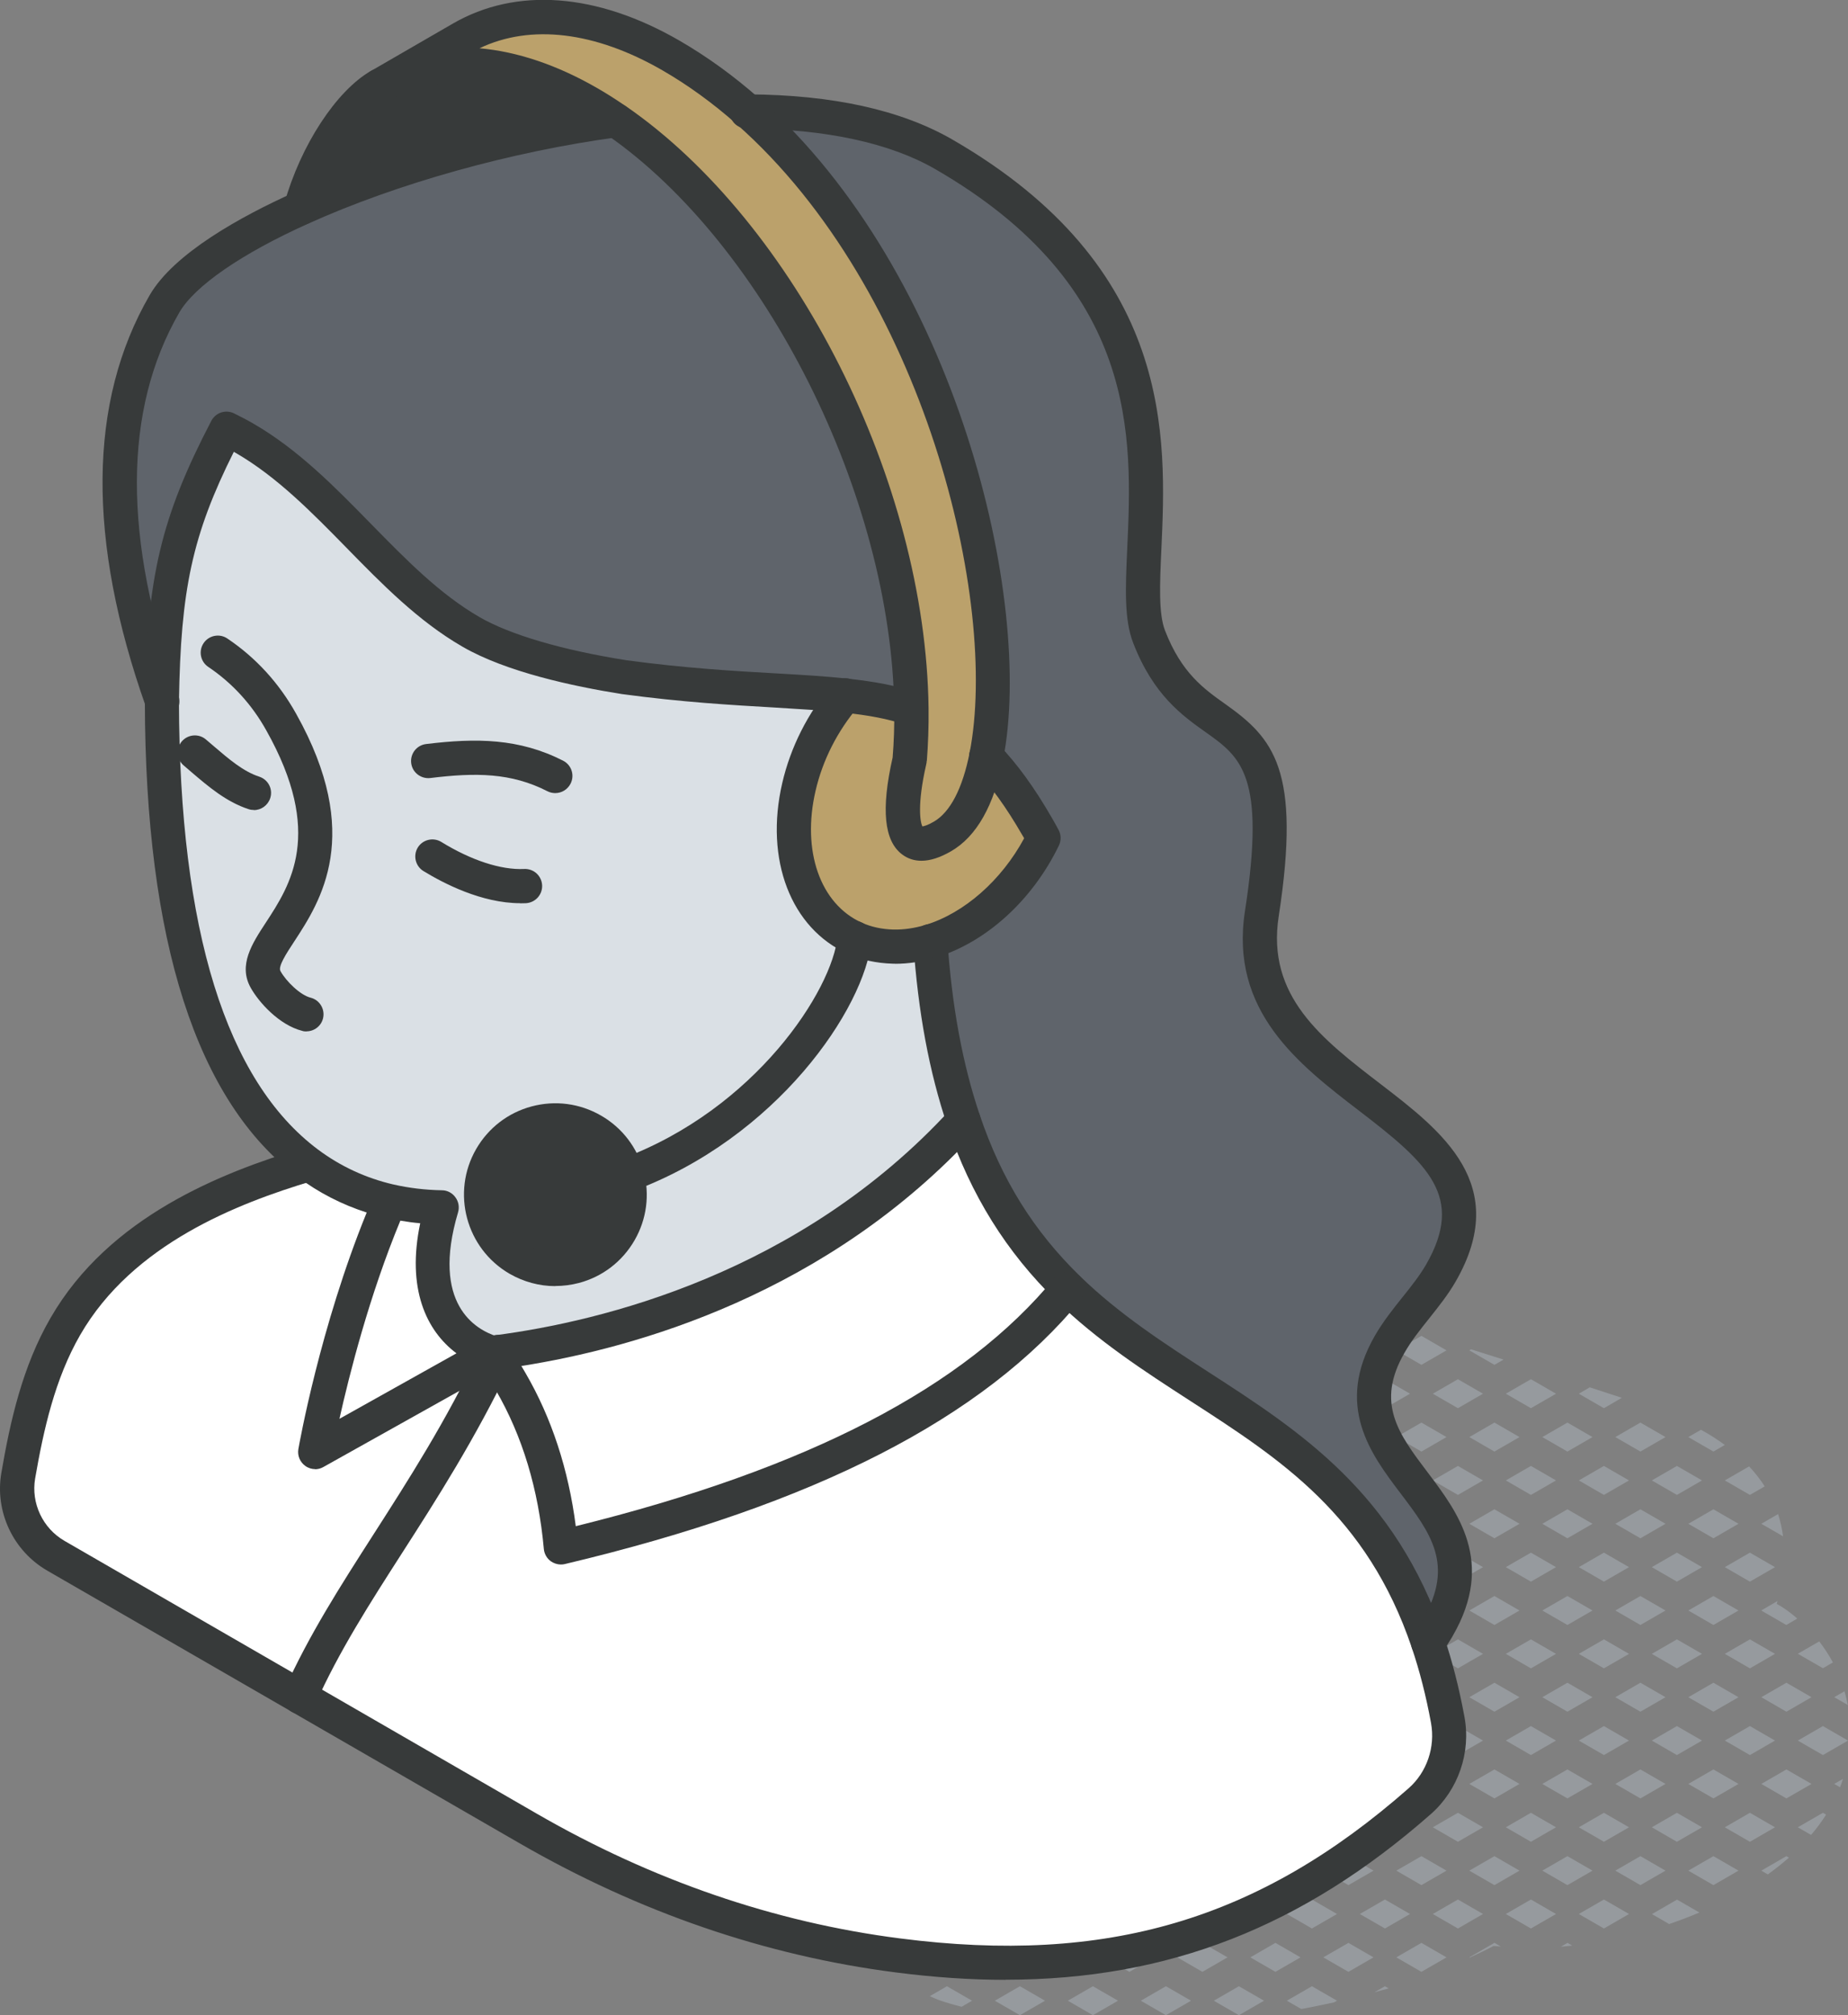 <svg xmlns="http://www.w3.org/2000/svg" id="Layer_2" viewBox="0 0 162.02 176.62"><rect x="0" y="0" width="162.02" height="176.62" fill="#808080" stroke="none"/><defs><style>.cls-1{fill:#fff;}.cls-2{fill:#969a9e;}.cls-3{fill:#bba16b;}.cls-4{fill:#dae0e5;}.cls-5{fill:#373a3a;}.cls-6{fill:#5f646b;}</style></defs><g id="icons"><g><g><path class="cls-2" d="M160.7,145.71c-.34-.64-.75-1.26-1.2-1.85l-1.88,1.08,2.2,1.27,.88-.51Z"></path><polygon class="cls-2" points="157.62 152.55 159.82 153.82 162.02 152.55 159.82 151.28 157.62 152.55"></polygon><path class="cls-2" d="M160.82,148.75l1.18,.68c-.08-.41-.17-.81-.29-1.2l-.9,.52Z"></path><path class="cls-2" d="M157.62,160.15l1.16,.67c.49-.57,.93-1.16,1.32-1.78l-.28-.16-2.2,1.27Z"></path><path class="cls-2" d="M161.32,156.64c.1-.24,.18-.49,.26-.73l-.77,.44,.51,.29Z"></path><path class="cls-2" d="M154.42,133.55l1.91,1.1c-.1-.68-.24-1.33-.44-1.95l-1.47,.85Z"></path><path class="cls-2" d="M153.35,128.52l-2.13,1.23,2.2,1.27,1.3-.75c-.4-.62-.86-1.2-1.37-1.75Z"></path><polygon class="cls-2" points="155.62 137.35 153.42 136.08 151.22 137.35 153.42 138.62 155.62 137.35"></polygon><polygon class="cls-2" points="155.62 144.95 153.42 143.68 151.22 144.95 153.42 146.22 155.62 144.95"></polygon><path class="cls-2" d="M157.58,141.86c-.44-.38-.9-.74-1.41-1.06-.13-.08-.27-.15-.4-.23,.03-.08,.05-.16,.07-.25l-1.43,.83,2.2,1.27,.96-.56Z"></path><polygon class="cls-2" points="155.62 152.55 153.42 151.28 151.22 152.55 153.42 153.82 155.62 152.55"></polygon><polygon class="cls-2" points="156.62 147.48 154.42 148.75 156.62 150.02 158.82 148.75 156.62 147.48"></polygon><polygon class="cls-2" points="153.42 158.88 151.22 160.15 153.42 161.42 155.62 160.15 153.42 158.88"></polygon><polygon class="cls-2" points="158.82 156.35 156.62 155.08 154.42 156.35 156.62 157.62 158.82 156.35"></polygon><path class="cls-2" d="M154.42,163.95l.57,.33c.65-.47,1.27-.96,1.85-1.47l-.22-.13-2.2,1.27Z"></path><polygon class="cls-2" points="149.22 129.75 147.02 128.48 144.82 129.75 147.02 131.02 149.22 129.75"></polygon><path class="cls-2" d="M149.13,125.31l-1.11,.64,2.2,1.27,1-.58c-.66-.48-1.35-.93-2.09-1.33Z"></path><polygon class="cls-2" points="149.22 137.35 147.02 136.08 144.82 137.35 147.02 138.62 149.22 137.35"></polygon><polygon class="cls-2" points="152.42 133.55 150.22 132.28 148.02 133.55 150.22 134.82 152.42 133.55"></polygon><polygon class="cls-2" points="149.22 144.95 147.02 143.68 144.82 144.95 147.02 146.22 149.22 144.95"></polygon><polygon class="cls-2" points="152.42 141.15 150.22 139.88 148.02 141.15 150.22 142.42 152.42 141.15"></polygon><polygon class="cls-2" points="149.22 152.55 147.02 151.28 144.82 152.55 147.02 153.82 149.22 152.55"></polygon><polygon class="cls-2" points="152.42 148.75 150.22 147.48 148.02 148.75 150.22 150.02 152.42 148.75"></polygon><polygon class="cls-2" points="149.22 160.15 147.02 158.88 144.82 160.15 147.02 161.42 149.22 160.15"></polygon><polygon class="cls-2" points="152.42 156.35 150.22 155.08 148.02 156.35 150.22 157.62 152.42 156.35"></polygon><path class="cls-2" d="M144.82,167.75l1.52,.88c.9-.31,1.78-.64,2.65-1.01l-1.96-1.13-2.2,1.27Z"></path><polygon class="cls-2" points="148.02 163.95 150.22 165.22 152.42 163.95 150.22 162.68 148.02 163.95"></polygon><path class="cls-2" d="M138.42,122.15l2.2,1.27,1.57-.91c-.94-.31-1.87-.61-2.81-.92l-.96,.56Z"></path><polygon class="cls-2" points="143.82 132.28 141.62 133.55 143.82 134.82 146.02 133.55 143.82 132.28"></polygon><polygon class="cls-2" points="142.82 129.75 140.62 128.48 138.42 129.75 140.62 131.02 142.82 129.75"></polygon><polygon class="cls-2" points="146.02 125.95 143.82 124.68 141.62 125.95 143.82 127.22 146.02 125.95"></polygon><polygon class="cls-2" points="142.82 137.35 140.62 136.08 138.42 137.35 140.62 138.62 142.82 137.35"></polygon><polygon class="cls-2" points="142.82 144.95 140.62 143.68 138.42 144.95 140.62 146.22 142.82 144.95"></polygon><polygon class="cls-2" points="146.02 141.15 143.82 139.88 141.62 141.15 143.82 142.42 146.02 141.15"></polygon><polygon class="cls-2" points="142.82 152.55 140.62 151.28 138.42 152.55 140.62 153.82 142.82 152.55"></polygon><polygon class="cls-2" points="146.02 148.75 143.82 147.48 141.62 148.75 143.82 150.02 146.02 148.75"></polygon><polygon class="cls-2" points="142.82 160.15 140.62 158.88 138.42 160.15 140.62 161.42 142.82 160.15"></polygon><polygon class="cls-2" points="146.02 156.35 143.82 155.08 141.62 156.35 143.82 157.62 146.02 156.35"></polygon><polygon class="cls-2" points="142.82 167.75 140.62 166.48 138.42 167.75 140.62 169.02 142.82 167.75"></polygon><polygon class="cls-2" points="146.02 163.95 143.82 162.68 141.62 163.95 143.82 165.22 146.02 163.95"></polygon><polygon class="cls-2" points="132.02 122.15 134.22 123.42 136.42 122.15 134.22 120.88 132.02 122.15"></polygon><polygon class="cls-2" points="136.42 129.75 134.22 128.48 132.02 129.75 134.22 131.02 136.42 129.75"></polygon><polygon class="cls-2" points="139.62 125.95 137.42 124.68 135.22 125.95 137.42 127.22 139.62 125.95"></polygon><polygon class="cls-2" points="136.42 137.35 134.22 136.08 132.02 137.35 134.22 138.62 136.42 137.35"></polygon><polygon class="cls-2" points="139.62 133.55 137.42 132.28 135.22 133.55 137.42 134.82 139.62 133.55"></polygon><polygon class="cls-2" points="136.42 144.95 134.22 143.68 132.02 144.95 134.22 146.22 136.42 144.95"></polygon><polygon class="cls-2" points="139.62 141.15 137.42 139.88 135.22 141.15 137.42 142.42 139.62 141.15"></polygon><polygon class="cls-2" points="136.42 152.55 134.22 151.28 132.02 152.55 134.22 153.82 136.42 152.55"></polygon><polygon class="cls-2" points="139.62 148.75 137.42 147.48 135.22 148.75 137.42 150.02 139.62 148.75"></polygon><polygon class="cls-2" points="136.42 160.15 134.22 158.88 132.02 160.15 134.22 161.42 136.42 160.15"></polygon><polygon class="cls-2" points="139.62 156.35 137.42 155.08 135.22 156.35 137.42 157.62 139.62 156.35"></polygon><path class="cls-2" d="M136.83,170.62h0c.33-.03,.67-.07,1.01-.1l-.41-.24-.59,.34Z"></path><polygon class="cls-2" points="134.22 166.48 132.02 167.75 134.22 169.02 136.42 167.75 134.22 166.48"></polygon><polygon class="cls-2" points="137.42 162.68 135.22 163.95 137.42 165.22 139.62 163.95 137.42 162.68"></polygon><polygon class="cls-2" points="130.02 122.15 127.82 120.88 125.62 122.15 127.82 123.42 130.02 122.15"></polygon><polygon class="cls-2" points="131.82 119.16 128.97 118.26 128.82 118.35 131.02 119.62 131.82 119.16"></polygon><polygon class="cls-2" points="130.02 129.75 127.82 128.48 125.62 129.75 127.82 131.02 130.02 129.75"></polygon><polygon class="cls-2" points="133.22 125.95 131.02 124.68 128.82 125.95 131.02 127.22 133.22 125.95"></polygon><polygon class="cls-2" points="130.02 137.35 127.82 136.08 125.62 137.35 127.82 138.62 130.02 137.35"></polygon><polygon class="cls-2" points="133.22 133.55 131.02 132.28 128.82 133.55 131.02 134.82 133.22 133.55"></polygon><polygon class="cls-2" points="130.02 144.95 127.82 143.68 125.62 144.95 127.82 146.22 130.02 144.95"></polygon><polygon class="cls-2" points="133.22 141.15 131.02 139.88 128.82 141.15 131.02 142.42 133.22 141.15"></polygon><polygon class="cls-2" points="130.02 152.55 127.82 151.28 125.62 152.55 127.82 153.82 130.02 152.55"></polygon><polygon class="cls-2" points="133.22 148.75 131.02 147.48 128.82 148.75 131.02 150.02 133.22 148.75"></polygon><polygon class="cls-2" points="127.82 158.88 125.62 160.15 127.82 161.42 130.02 160.15 127.82 158.88"></polygon><polygon class="cls-2" points="133.22 156.35 131.02 155.08 128.82 156.35 131.02 157.62 133.22 156.35"></polygon><path class="cls-2" d="M131.02,170.28l-2.2,1.27,.04,.02c.71-.33,1.41-.66,2.09-1.02,.2,.02,.42,.03,.63,.05l-.55-.32Z"></path><polygon class="cls-2" points="130.02 167.75 127.82 166.48 125.62 167.75 127.82 169.02 130.02 167.75"></polygon><polygon class="cls-2" points="131.02 162.68 128.82 163.95 131.02 165.22 133.22 163.95 131.02 162.68"></polygon><polygon class="cls-2" points="123.62 122.15 121.42 120.88 119.22 122.15 121.42 123.42 123.62 122.15"></polygon><polygon class="cls-2" points="126.82 118.35 124.62 117.08 122.42 118.35 124.62 119.62 126.82 118.35"></polygon><polygon class="cls-2" points="123.62 129.75 121.42 128.48 119.22 129.75 121.42 131.02 123.62 129.75"></polygon><polygon class="cls-2" points="126.82 125.95 124.62 124.68 122.42 125.95 124.62 127.22 126.82 125.95"></polygon><polygon class="cls-2" points="123.62 137.35 121.42 136.08 119.22 137.35 121.42 138.62 123.62 137.35"></polygon><polygon class="cls-2" points="126.82 133.55 124.62 132.28 122.42 133.55 124.62 134.82 126.82 133.55"></polygon><polygon class="cls-2" points="123.62 144.95 121.42 143.68 119.22 144.95 121.42 146.22 123.62 144.95"></polygon><polygon class="cls-2" points="126.82 141.15 124.62 139.88 122.42 141.15 124.62 142.42 126.82 141.15"></polygon><polygon class="cls-2" points="124.62 155.08 122.42 156.35 124.62 157.62 126.82 156.35 124.62 155.08"></polygon><path class="cls-2" d="M123.62,152.55l-.95-.55c-.5,.47-.98,.98-1.38,1.56-.06,.03-.11,.06-.17,.09l.3,.17,2.2-1.27Z"></path><polygon class="cls-2" points="126.82 148.75 124.62 147.48 122.42 148.75 124.62 150.02 126.82 148.75"></polygon><polygon class="cls-2" points="123.62 160.15 121.42 158.88 119.22 160.15 121.42 161.42 123.62 160.15"></polygon><polygon class="cls-2" points="124.62 170.28 122.42 171.55 124.62 172.82 126.82 171.55 124.62 170.28"></polygon><polygon class="cls-2" points="121.42 166.48 119.22 167.75 121.42 169.02 123.62 167.75 121.42 166.48"></polygon><polygon class="cls-2" points="126.82 163.95 124.62 162.68 122.42 163.95 124.62 165.22 126.82 163.95"></polygon><path class="cls-2" d="M120.5,174.61c.42-.12,.84-.22,1.25-.34l-.33-.19-.92,.53Z"></path><path class="cls-2" d="M117.16,114.58c-.95-.3-1.9-.6-2.86-.89l-1.49,.86,2.2,1.27,2.15-1.24Z"></path><polygon class="cls-2" points="117.22 122.15 115.02 120.88 112.82 122.15 115.02 123.42 117.22 122.15"></polygon><polygon class="cls-2" points="120.42 118.35 118.22 117.08 116.02 118.35 118.22 119.62 120.42 118.35"></polygon><polygon class="cls-2" points="117.22 129.75 115.02 128.48 112.82 129.75 115.02 131.02 117.22 129.75"></polygon><polygon class="cls-2" points="120.42 125.95 118.22 124.68 116.02 125.95 118.22 127.22 120.42 125.95"></polygon><polygon class="cls-2" points="117.22 137.35 115.02 136.08 112.82 137.35 115.02 138.62 117.22 137.35"></polygon><polygon class="cls-2" points="120.42 133.55 118.22 132.28 116.02 133.55 118.22 134.82 120.42 133.55"></polygon><polygon class="cls-2" points="120.42 141.15 118.22 139.88 116.02 141.15 118.22 142.42 120.42 141.15"></polygon><polygon class="cls-2" points="115.02 158.88 112.82 160.15 115.02 161.42 117.22 160.15 115.02 158.88"></polygon><path class="cls-2" d="M120.42,156.35l-2.12-1.23c-.26,.13-.53,.25-.8,.37h0l-1.48,.85,2.2,1.27,2.2-1.27Z"></path><polygon class="cls-2" points="117.22 167.75 115.02 166.48 112.82 167.75 115.02 169.02 117.22 167.75"></polygon><polygon class="cls-2" points="118.22 162.68 116.02 163.95 118.22 165.22 120.42 163.95 118.22 162.68"></polygon><path class="cls-2" d="M116.97,175.49l.25-.14-2.2-1.27-2.2,1.27,1.27,.73c.96-.18,1.92-.38,2.89-.59Z"></path><polygon class="cls-2" points="120.42 171.55 118.22 170.28 116.02 171.55 118.22 172.82 120.42 171.55"></polygon><polygon class="cls-2" points="110.82 114.55 108.62 113.28 106.42 114.55 108.62 115.82 110.82 114.55"></polygon><polygon class="cls-2" points="110.82 122.15 108.62 120.88 106.42 122.15 108.62 123.42 110.82 122.15"></polygon><polygon class="cls-2" points="114.02 118.35 111.82 117.08 109.62 118.35 111.82 119.62 114.02 118.35"></polygon><polygon class="cls-2" points="108.62 128.48 106.42 129.75 108.62 131.02 110.82 129.75 108.62 128.48"></polygon><polygon class="cls-2" points="114.02 125.95 111.82 124.68 109.62 125.95 111.82 127.22 114.02 125.95"></polygon><path class="cls-2" d="M113.17,140.66c.25,.18,.49,.38,.73,.56l.12-.07-.85-.49h0Z"></path><path class="cls-2" d="M108.62,136.08l-1.02,.59c.67,.46,1.33,.92,1.99,1.39l1.23-.71-2.2-1.27Z"></path><polygon class="cls-2" points="114.02 133.55 111.82 132.28 109.62 133.55 111.82 134.82 114.02 133.55"></polygon><polygon class="cls-2" points="110.82 160.15 108.62 158.88 106.42 160.15 108.62 161.42 110.82 160.15"></polygon><polygon class="cls-2" points="110.82 167.75 108.62 166.48 106.42 167.75 108.62 169.02 110.82 167.75"></polygon><polygon class="cls-2" points="114.02 163.95 111.82 162.68 109.62 163.95 111.82 165.22 114.02 163.95"></polygon><polygon class="cls-2" points="108.62 174.08 106.42 175.35 108.62 176.62 110.82 175.35 108.62 174.08"></polygon><polygon class="cls-2" points="114.02 171.55 111.82 170.28 109.62 171.55 111.82 172.82 114.02 171.55"></polygon><polygon class="cls-2" points="104.42 114.55 102.22 113.28 100.02 114.55 102.22 115.82 104.42 114.55"></polygon><path class="cls-2" d="M106.62,111.33c-.9-.19-1.8-.25-2.7-.18l1.5,.87,1.2-.69Z"></path><polygon class="cls-2" points="105.42 124.68 103.22 125.95 105.42 127.22 107.62 125.95 105.42 124.68"></polygon><polygon class="cls-2" points="102.22 120.88 100.02 122.15 102.22 123.42 104.42 122.15 102.22 120.88"></polygon><polygon class="cls-2" points="107.62 118.35 105.42 117.08 103.22 118.35 105.42 119.62 107.62 118.35"></polygon><polygon class="cls-2" points="104.42 129.75 102.22 128.48 100.02 129.75 102.22 131.02 104.42 129.75"></polygon><polygon class="cls-2" points="107.62 133.55 105.42 132.28 103.22 133.55 105.42 134.82 107.62 133.55"></polygon><path class="cls-2" d="M104.42,160.15l-.26-.15c-1.1,.24-2.2,.45-3.3,.64l1.36,.79,2.2-1.27Z"></path><polygon class="cls-2" points="105.42 170.28 103.22 171.55 105.42 172.82 107.62 171.55 105.42 170.28"></polygon><polygon class="cls-2" points="102.22 166.48 100.02 167.75 102.22 169.02 104.42 167.75 102.22 166.48"></polygon><polygon class="cls-2" points="107.62 163.95 105.42 162.68 103.22 163.95 105.42 165.22 107.62 163.95"></polygon><polygon class="cls-2" points="100.02 175.35 102.22 176.62 104.42 175.35 102.22 174.08 100.02 175.35"></polygon><path class="cls-2" d="M97.34,114.15c-.5,.48-.95,1-1.35,1.57l2.03-1.17-.68-.4Z"></path><path class="cls-2" d="M95.82,120.88l-1.72,.99c0,.19,0,.38,.01,.57l1.7,.98,2.2-1.27-2.2-1.27Z"></path><polygon class="cls-2" points="99.02 119.62 101.22 118.35 99.02 117.08 96.82 118.35 99.02 119.62"></polygon><path class="cls-2" d="M98.02,129.75l-.44-.26c.11,.11,.22,.21,.34,.32l.1-.06Z"></path><polygon class="cls-2" points="101.22 125.95 99.02 124.68 96.82 125.95 99.02 127.22 101.22 125.95"></polygon><path class="cls-2" d="M95.82,161.42l.41-.24c-.25,.02-.49,.04-.74,.05l.32,.19Z"></path><polygon class="cls-2" points="99.02 170.28 96.82 171.55 99.02 172.82 101.22 171.55 99.02 170.28"></polygon><polygon class="cls-2" points="95.82 166.48 93.62 167.75 95.82 169.02 98.02 167.75 95.82 166.48"></polygon><polygon class="cls-2" points="99.02 162.68 96.82 163.95 99.02 165.22 101.22 163.95 99.02 162.68"></polygon><polygon class="cls-2" points="98.02 175.35 95.82 174.08 93.62 175.35 95.82 176.62 98.02 175.35"></polygon><path class="cls-2" d="M94.64,118.45l.18-.1-.12-.07c-.02,.06-.04,.11-.06,.17Z"></path><path class="cls-2" d="M89.42,161.42l.14-.08c-.08,0-.16,0-.24,0h-.05l.15,.08Z"></path><polygon class="cls-2" points="91.62 167.75 89.42 166.48 87.22 167.75 89.42 169.02 91.62 167.75"></polygon><polygon class="cls-2" points="94.82 163.95 92.62 162.68 90.42 163.95 92.62 165.22 94.82 163.95"></polygon><polygon class="cls-2" points="89.42 174.08 87.22 175.35 89.42 176.62 91.62 175.35 89.42 174.08"></polygon><polygon class="cls-2" points="94.82 171.55 92.62 170.28 90.42 171.55 92.62 172.82 94.82 171.55"></polygon><path class="cls-2" d="M83.02,161.42l.3-.17c-.15,.03-.29,.05-.44,.09l.15,.08Z"></path><polygon class="cls-2" points="85.22 167.75 83.02 166.48 80.82 167.75 83.02 169.02 85.22 167.75"></polygon><polygon class="cls-2" points="88.42 163.95 86.22 162.68 84.02 163.95 86.22 165.22 88.42 163.95"></polygon><path class="cls-2" d="M83.02,174.08l-1.5,.87c.24,.11,.48,.22,.74,.32,.67,.24,1.36,.44,2.05,.61l.91-.53-2.2-1.27Z"></path><polygon class="cls-2" points="88.42 171.55 86.22 170.28 84.02 171.55 86.22 172.82 88.42 171.55"></polygon><polygon class="cls-2" points="76.62 169.02 78.82 167.75 76.62 166.48 74.42 167.75 76.62 169.02"></polygon><polygon class="cls-2" points="79.82 165.22 82.02 163.95 79.82 162.68 77.62 163.95 79.82 165.22"></polygon><polygon class="cls-2" points="82.02 171.55 79.82 170.28 77.62 171.55 79.82 172.82 82.02 171.55"></polygon><path class="cls-2" d="M75.62,163.95l-.04-.02s-.07,.07-.1,.1l.14-.08Z"></path></g><g><g><path class="cls-1" d="M126.92,150.73c.49,2.63-.44,5.36-2.44,7.13-11.87,10.45-25.27,16.15-45.77,13.52-11.44-1.47-22.43-5.36-32.42-11.13l-19.99-11.54c4.3-9.62,11.3-17.04,17.14-29.77,.49,.74,.94,1.45,1.34,2.15,3,5.17,4.03,10.48,4.4,14.52,14.88-3.53,33.91-9.83,44.46-22.69,10.7,10.41,25.41,12.86,31.55,31.02,.7,2.05,1.28,4.3,1.74,6.79Z"></path><path class="cls-6" d="M125.19,143.95c-6.13-18.16-20.85-20.61-31.55-31.02-3.72-3.62-6.95-8.19-9.17-14.73-1.46-4.29-2.48-9.43-2.91-15.7h0c4.02-1.21,7.79-4.64,9.93-9.06-.18-.34-.36-.68-.56-1.02-1.5-2.6-2.96-4.59-4.46-6.15,2.66-13.53-4.1-41.62-20.9-56.5,6.67,.07,12.7,1.18,17.15,3.75,25.06,14.47,15.31,35.34,18.01,42.29,4.3,11.1,13.06,3.78,9.89,24.27-2.53,16.31,23.95,17.21,15.69,31.53-1.25,2.15-3.16,3.94-4.46,6.2-6.18,10.7,10.63,13.71,4.23,24.8-.02,.04-.05,.08-.07,.12-.27,.46-.54,.86-.8,1.23h-.01Z"></path><path class="cls-3" d="M90.93,72.42c.2,.34,.38,.68,.56,1.02-2.14,4.43-5.9,7.86-9.93,9.05-1.08,.33-2.18,.49-3.27,.47-1.23-.03-2.35-.28-3.36-.74-4.18-1.87-6.3-7.13-4.89-13.24,.7-3.02,2.16-5.8,4.06-8.03,2.14,.22,4.04,.55,5.79,1.14,.02,1.52-.02,3.02-.15,4.5,0,.1-2.54,9.84,2.85,6.74,1.9-1.09,3.19-3.6,3.87-7.06,1.5,1.56,2.96,3.55,4.46,6.15Z"></path><path class="cls-3" d="M65.56,9.76c16.81,14.89,23.56,42.97,20.9,56.5-.68,3.46-1.96,5.97-3.87,7.06-5.38,3.11-2.85-6.63-2.85-6.74,.12-1.48,.17-2.98,.15-4.5-.24-19.47-11.65-41.73-25.91-51.56h-.01c-.78-.54-1.57-1.05-2.37-1.51-7.01-4.03-13.41-4.32-18.33-1.51l7.16-4.14c4.92-2.84,11.34-2.57,18.37,1.49,2.41,1.39,4.66,3.05,6.76,4.9Z"></path><path class="cls-1" d="M84.47,98.2c2.21,6.54,5.45,11.11,9.17,14.73-10.55,12.86-29.57,19.16-44.46,22.69-.36-4.04-1.4-9.35-4.4-14.52-.4-.7-.85-1.41-1.34-2.15,.07-.15,.14-.3,.21-.45,13.15-1.7,29.12-7.54,40.82-20.3Z"></path><path class="cls-6" d="M79.9,62.09c-1.75-.59-3.65-.93-5.79-1.14-4.9-.53-11.03-.49-19.37-1.61-5.33-.84-10.31-2.16-13.42-3.96-7.4-4.27-12.33-12.61-19.83-16.95-.52-.3-1.06-.58-1.61-.85-4.18,8.01-5.5,13.03-5.67,23.91-4.17-11.76-5.74-24.56,.2-34.83,1.57-2.73,6-5.71,11.96-8.4,7.59-3.42,17.68-6.36,27.6-7.71h.01c14.26,9.82,25.67,32.09,25.91,51.56Z"></path><path class="cls-5" d="M51.94,99.07c3.12,1.8,4.19,5.78,2.39,8.89-1.8,3.12-5.78,4.18-8.9,2.38-3.11-1.8-4.18-5.78-2.38-8.89,1.8-3.12,5.78-4.18,8.89-2.38Z"></path><path class="cls-5" d="M51.6,9.02c.8,.46,1.59,.97,2.37,1.51-9.92,1.35-20.01,4.29-27.6,7.71,1.46-5.19,4.54-9.38,6.9-10.73,4.92-2.82,11.31-2.52,18.33,1.51Z"></path><path class="cls-4" d="M54.33,107.96c1.8-3.11,.73-7.09-2.39-8.89-3.11-1.8-7.09-.74-8.89,2.38-1.8,3.11-.73,7.09,2.38,8.89,3.12,1.8,7.1,.74,8.9-2.38Zm-27.32-6.01c-7.37-5.49-12.75-17.54-12.8-40.47h0c.17-10.88,1.49-15.9,5.67-23.92,.55,.27,1.09,.55,1.61,.85,7.5,4.34,12.43,12.68,19.83,16.95,3.11,1.8,8.09,3.12,13.42,3.96,8.34,1.12,14.47,1.08,19.37,1.61-1.9,2.23-3.37,5.01-4.06,8.03-1.41,6.11,.71,11.37,4.89,13.24,1.01,.46,2.13,.71,3.36,.74,1.09,.02,2.19-.14,3.27-.47h0c.43,6.28,1.46,11.41,2.91,15.71-11.7,12.76-27.67,18.57-40.82,20.3-.16,.02-.3,.04-.46,.06-.52-.18-7.61-2.07-4.44-12.74-1.54-.03-3.06-.2-4.55-.54-2.52-.58-4.95-1.64-7.19-3.33Z"></path><path class="cls-1" d="M43.19,118.56c.16-.02,.3-.04,.46-.06-.07,.15-.14,.3-.21,.45-.07-.12-.17-.25-.25-.38Z"></path><path class="cls-1" d="M43.19,118.56c.08,.14,.18,.26,.25,.38-5.84,12.73-12.84,20.16-17.14,29.77l-21.4-12.36c-2.46-1.42-3.78-4.23-3.31-7.03,.8-4.64,1.85-9.14,4.13-13.08,4.44-7.69,12.64-11.6,21.19-14.18l.09-.12c2.25,1.68,4.68,2.74,7.19,3.33-4.54,10.47-6.56,21.98-6.56,21.98l15.55-8.7Z"></path><path class="cls-1" d="M43.19,118.56l-15.55,8.7s2.02-11.52,6.56-21.98c1.5,.34,3.01,.51,4.55,.54-3.17,10.68,3.92,12.57,4.44,12.74Z"></path></g><g><path class="cls-5" d="M88.17,173.52c-3.09,0-6.3-.22-9.64-.65-11.4-1.46-22.5-5.27-32.98-11.32L4.15,137.66c-3-1.73-4.62-5.18-4.03-8.58,.78-4.54,1.85-9.32,4.31-13.57,5.14-8.91,15.05-12.75,22.06-14.87,.79-.24,1.63,.21,1.87,1,.24,.79-.21,1.63-1,1.87-6.52,1.96-15.72,5.5-20.33,13.49-2.22,3.85-3.21,8.32-3.95,12.58-.37,2.17,.67,4.37,2.58,5.47l41.39,23.9c10.13,5.85,20.85,9.53,31.86,10.94,18.13,2.33,31.46-1.61,44.59-13.16,1.6-1.41,2.35-3.61,1.96-5.73-.43-2.35-1-4.57-1.68-6.58-3.94-11.64-11.47-16.5-19.44-21.65-3.97-2.57-8.08-5.22-11.74-8.78-4.37-4.25-7.49-9.26-9.54-15.32-1.59-4.71-2.57-9.96-2.99-16.08-.06-.83,.57-1.54,1.39-1.6,.81-.07,1.54,.57,1.6,1.39,.4,5.85,1.33,10.86,2.83,15.32,1.92,5.68,4.72,10.17,8.79,14.14,3.44,3.35,7.42,5.92,11.27,8.41,8.05,5.2,16.37,10.58,20.65,23.2,.73,2.15,1.33,4.51,1.79,7,.59,3.15-.54,6.42-2.93,8.53-11.23,9.88-23.01,14.53-37.31,14.53Z"></path><path class="cls-5" d="M54.97,104.49c-.61,0-1.18-.38-1.41-.98-.29-.78,.11-1.64,.89-1.93,11.81-4.36,18.54-14.85,18.98-19.51,.08-.83,.82-1.44,1.64-1.35,.82,.08,1.43,.81,1.35,1.64-.59,6.06-8.38,17.4-20.93,22.03-.17,.06-.35,.09-.52,.09Z"></path><path class="cls-5" d="M48.68,112.72c-1.39,0-2.76-.37-4-1.08-3.82-2.21-5.14-7.12-2.93-10.94,1.07-1.85,2.8-3.18,4.86-3.73,2.07-.55,4.22-.27,6.08,.8,1.86,1.07,3.18,2.8,3.74,4.87,.55,2.06,.27,4.22-.8,6.07-1.07,1.85-2.8,3.18-4.86,3.73-.69,.18-1.39,.27-2.08,.27Zm0-13.02c-.43,0-.87,.06-1.3,.17-1.29,.35-2.37,1.18-3.04,2.33-.67,1.16-.85,2.5-.5,3.8,.35,1.29,1.17,2.37,2.33,3.04,1.16,.67,2.51,.85,3.81,.5,1.29-.35,2.37-1.17,3.04-2.33,.67-1.16,.85-2.5,.5-3.79-.35-1.3-1.18-2.38-2.34-3.05-.77-.45-1.63-.68-2.5-.68Z"></path><path class="cls-5" d="M14.21,62.97c-.62,0-1.2-.38-1.41-1-5.18-14.62-5.08-26.76,.31-36.08,2.12-3.69,8.05-6.94,12.65-9.01,8.11-3.66,18.32-6.51,28.01-7.83,.82-.12,1.58,.46,1.69,1.28,.11,.82-.46,1.58-1.28,1.69-9.42,1.28-19.33,4.05-27.18,7.59-5.84,2.63-9.95,5.47-11.28,7.78-4.93,8.53-4.96,19.83-.08,33.58,.28,.78-.13,1.64-.91,1.92-.17,.06-.33,.09-.5,.09Z"></path><path class="cls-5" d="M125.2,145.45c-.3,0-.61-.09-.87-.28-.67-.48-.83-1.42-.34-2.09,.24-.33,.49-.7,.73-1.11,.02-.04,.05-.08,.06-.1,2.74-4.74,.65-7.5-2-11-2.58-3.41-5.79-7.65-2.23-13.82,.72-1.24,1.58-2.32,2.42-3.37,.77-.96,1.49-1.87,2.05-2.83,3.43-5.95,.21-8.84-5.8-13.45-5.36-4.11-11.43-8.77-10.07-17.55,1.85-11.93-.38-13.5-3.45-15.68-2.04-1.45-4.58-3.25-6.35-7.82-.8-2.06-.68-4.82-.52-8.31,.44-9.66,1.04-22.9-16.84-33.22-3.96-2.29-9.64-3.51-16.41-3.55h-.11c-.83,0-1.5-.67-1.5-1.5s.67-1.5,1.5-1.5h.11c7.41,.04,13.42,1.37,17.9,3.95,19.46,11.23,18.79,26.11,18.34,35.96-.14,3.01-.25,5.61,.32,7.08,1.44,3.72,3.4,5.11,5.29,6.45,4.23,3,6.66,5.75,4.68,18.59-1.09,7.02,3.78,10.76,8.93,14.71,5.38,4.13,11.49,8.82,6.57,17.33-.67,1.16-1.5,2.19-2.3,3.2-.8,1-1.56,1.95-2.16,3-2.57,4.44-.54,7.12,2.02,10.51,2.64,3.49,5.93,7.84,2.21,14.3l-.06,.11c-.29,.49-.57,.93-.89,1.37-.29,.41-.75,.62-1.22,.62Z"></path><path class="cls-5" d="M78.47,84.46c-.07,0-.14,0-.21,0-1.42-.04-2.75-.33-3.95-.87-4.98-2.24-7.28-8.25-5.73-14.95,.73-3.16,2.24-6.15,4.38-8.67,.54-.63,1.49-.71,2.12-.17,.63,.54,.71,1.48,.17,2.12-1.83,2.15-3.13,4.71-3.75,7.4-1.22,5.26,.41,9.9,4.04,11.54,.83,.38,1.77,.58,2.78,.61,.92,.02,1.86-.12,2.8-.4,3.41-1.03,6.68-3.91,8.67-7.6-.05-.1-.11-.19-.17-.29-1.4-2.43-2.79-4.35-4.24-5.86-.57-.6-.55-1.55,.04-2.12,.6-.57,1.55-.56,2.12,.04,1.63,1.69,3.16,3.8,4.68,6.44,.21,.36,.41,.72,.6,1.08,.22,.42,.22,.91,.02,1.34-2.33,4.81-6.38,8.49-10.84,9.84-1.17,.35-2.36,.53-3.52,.53Z"></path><path class="cls-5" d="M80.78,75.44c-.62,0-1.19-.18-1.68-.55-1.59-1.18-1.87-3.95-.84-8.5,.11-1.33,.16-2.77,.14-4.29-.24-18.59-11.29-40.65-25.17-50.27-.04-.02-.08-.05-.11-.07-.77-.54-1.53-1.02-2.26-1.44-6.27-3.6-12.24-4.13-16.83-1.51-.72,.41-1.63,.16-2.04-.55-.41-.72-.16-1.63,.55-2.05l7.16-4.14c5.57-3.22,12.63-2.69,19.87,1.49,2.42,1.4,4.77,3.1,7,5.07,17.29,15.27,24.1,44.02,21.38,57.92-.8,4.06-2.34,6.78-4.59,8.07-.94,.54-1.8,.82-2.56,.82Zm.47-8.76c0,.12-.03,.23-.06,.38-.78,3.45-.52,4.99-.32,5.37,.13-.02,.44-.09,.99-.41,1.45-.83,2.53-2.92,3.15-6.05,2.58-13.19-3.94-40.53-20.43-55.09-2.08-1.84-4.27-3.43-6.51-4.72-5.9-3.4-11.55-4.07-16.03-1.93,3.29,.29,6.78,1.45,10.32,3.49,.77,.44,1.57,.95,2.38,1.5,.04,.02,.07,.04,.11,.07,14.89,10.25,26.31,32.94,26.56,52.77,.02,1.63-.04,3.18-.15,4.62Z"></path><path class="cls-5" d="M26.87,90.4c-.12,0-.25-.01-.37-.05-2.05-.52-3.83-2.54-4.52-3.78-1.11-1.98,.12-3.87,1.32-5.7,2.16-3.3,5.12-7.83,.05-16.85-1.27-2.28-2.98-4.15-5.09-5.57-.69-.46-.87-1.4-.41-2.08,.46-.69,1.4-.87,2.08-.41,2.5,1.68,4.53,3.9,6.03,6.59,5.95,10.61,2.13,16.46-.16,19.96-.71,1.08-1.44,2.2-1.21,2.6,.51,.92,1.75,2.11,2.64,2.33,.8,.2,1.29,1.02,1.09,1.82-.17,.68-.78,1.13-1.45,1.13Z"></path><path class="cls-5" d="M48.68,69.51c-.23,0-.46-.05-.68-.16-3.18-1.63-6.29-1.65-10.28-1.16-.81,.09-1.57-.48-1.67-1.31-.1-.82,.48-1.57,1.31-1.67,4.42-.54,8.16-.5,12.01,1.46,.74,.38,1.03,1.28,.65,2.02-.27,.52-.79,.82-1.34,.82Z"></path><path class="cls-5" d="M45.61,79.16c-3.39,0-6.74-1.75-8.49-2.82-.7-.43-.92-1.36-.49-2.06,.43-.7,1.36-.92,2.06-.49,2.61,1.61,5.24,2.47,7.26,2.37,.84-.04,1.53,.59,1.58,1.42,.04,.83-.59,1.53-1.42,1.58-.17,0-.34,.01-.51,.01Z"></path><path class="cls-5" d="M22.26,70.99c-.15,0-.31-.02-.46-.07-1.97-.64-3.56-2.01-4.97-3.21-.24-.21-.48-.41-.71-.61-.64-.53-.72-1.48-.19-2.11,.53-.63,1.48-.72,2.11-.19,.25,.21,.49,.42,.74,.63,1.25,1.07,2.55,2.19,3.95,2.64,.79,.26,1.22,1.1,.96,1.89-.21,.63-.79,1.04-1.43,1.04Z"></path><path class="cls-5" d="M49.18,137.12c-.31,0-.62-.1-.88-.28-.35-.25-.58-.65-.62-1.08-.47-5.23-1.88-9.91-4.2-13.9-.38-.65-.81-1.35-1.29-2.08l-.27-.42c-.27-.43-.3-.97-.08-1.43,.22-.46,.65-.78,1.15-.85l.47-.06c9.23-1.21,26.68-5.4,39.91-19.83,.56-.61,1.51-.65,2.12-.09,.61,.56,.65,1.51,.09,2.12-13.02,14.2-29.88,18.93-39.87,20.5,.13,.21,.25,.42,.37,.63,2.28,3.92,3.76,8.43,4.4,13.41,20.35-5.03,34.1-12.16,41.99-21.78,.52-.64,1.47-.73,2.11-.21,.64,.53,.73,1.47,.21,2.11-8.54,10.41-23.35,18-45.27,23.2-.12,.03-.23,.04-.35,.04Z"></path><path class="cls-5" d="M27.64,128.76c-.3,0-.61-.09-.87-.28-.47-.33-.71-.91-.61-1.48,.08-.45,1.9-10.7,5.99-20.73-2.18-.7-4.21-1.74-6.05-3.12-8.85-6.61-13.36-20.63-13.4-41.66,.17-10.86,1.42-16.15,5.83-24.61,.38-.72,1.26-1.01,1.99-.65,.58,.29,1.15,.58,1.7,.9,3.94,2.28,7.17,5.58,10.3,8.78,3.1,3.16,6.02,6.15,9.53,8.18,2.67,1.54,7.25,2.89,12.9,3.78,5.11,.69,9.37,.94,13.12,1.15,2.3,.13,4.29,.25,6.16,.45,2.54,.27,4.42,.64,6.11,1.21,.78,.27,1.21,1.12,.94,1.9-.27,.78-1.11,1.2-1.9,.94-1.47-.5-3.16-.83-5.46-1.07-1.81-.19-3.76-.3-6.02-.44-3.81-.22-8.12-.47-13.38-1.18-4.29-.68-10.15-1.94-13.97-4.15-3.87-2.23-7.08-5.51-10.18-8.68-2.99-3.05-6.07-6.2-9.66-8.28-.07-.04-.14-.08-.21-.12-3.65,7.29-4.66,12.1-4.81,21.9,.04,20.02,4.14,33.23,12.19,39.25,1.97,1.47,4.19,2.5,6.6,3.06,.02,0,.04,0,.05,.01,1.33,.3,2.71,.47,4.22,.5,.47,0,.91,.24,1.18,.62,.28,.38,.36,.86,.23,1.31-2.4,8.07,1.57,10.29,3.39,10.87,.57,.18,1.01,.69,1.07,1.29,.06,.59-.21,1.18-.73,1.47l-15.55,8.7c-.23,.13-.48,.19-.73,.19Zm7.46-21.78c-2.73,6.59-4.47,13.48-5.34,17.37l10.26-5.74c-2.66-1.99-4.38-5.68-3.18-11.4-.59-.05-1.17-.13-1.75-.23Z"></path><path class="cls-5" d="M26.3,150.22c-.21,0-.41-.04-.61-.13-.76-.34-1.1-1.23-.76-1.98,2.15-4.8,4.9-9.08,7.81-13.62,3.09-4.82,6.29-9.8,9.35-16.19l.07-.16c.05-.11,.1-.21,.15-.31,.37-.74,1.27-1.04,2.01-.67,.74,.37,1.04,1.27,.67,2.01l-.2,.42c-3.14,6.55-6.53,11.84-9.53,16.51-2.85,4.44-5.54,8.63-7.6,13.23-.25,.56-.8,.89-1.37,.89Z"></path><path class="cls-5" d="M26.38,19.74c-.13,0-.27-.02-.41-.06-.8-.22-1.26-1.05-1.04-1.85,1.43-5.1,4.56-9.88,7.6-11.62,.72-.41,1.64-.16,2.05,.56,.41,.72,.16,1.63-.56,2.05-1.99,1.14-4.84,4.97-6.2,9.83-.19,.66-.79,1.09-1.44,1.09Z"></path></g></g></g></g></svg>